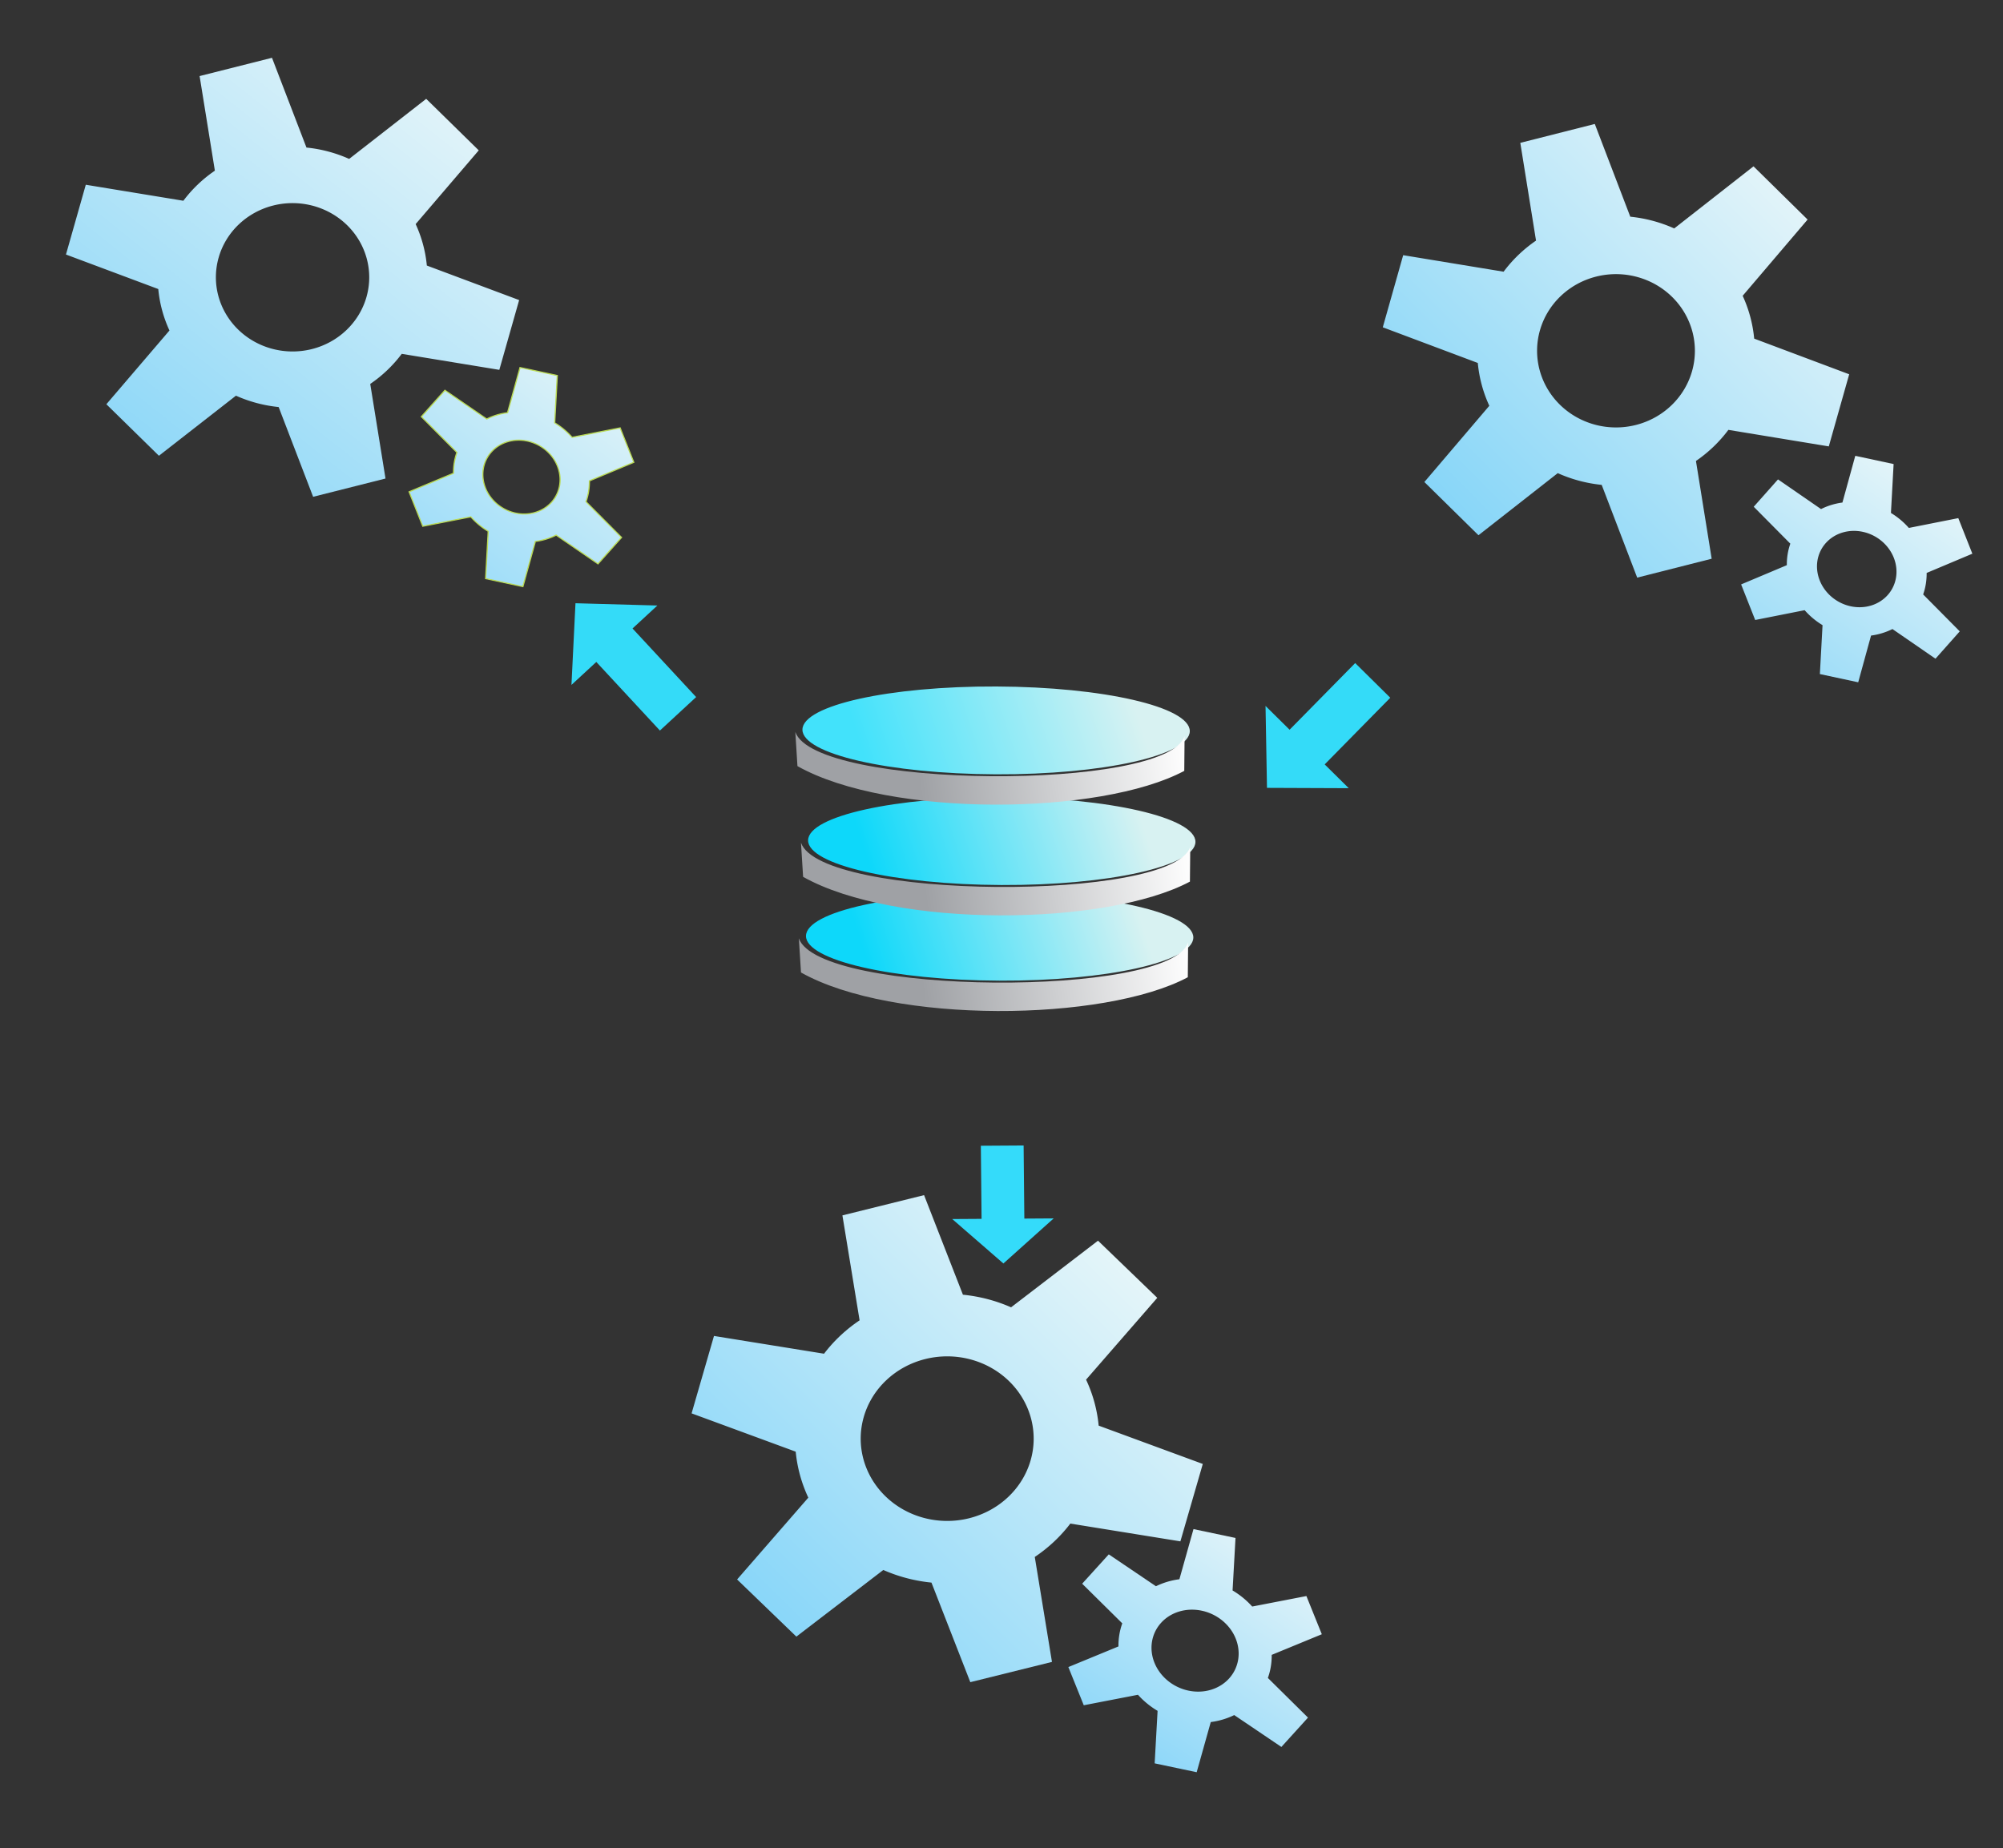 <?xml version="1.0" encoding="utf-8"?>
<svg viewBox="99.211 -561.046 1119.316 1032.978" xmlns="http://www.w3.org/2000/svg" xmlns:bx="https://boxy-svg.com">
  <rect x="99.211" y="-561.046" width="1119.316" height="1032.978" fill="#333333" stroke="none"/>
  <defs>
    <linearGradient gradientUnits="userSpaceOnUse" x1="-3160.242" y1="88.79" x2="-3160.242" y2="123.774" id="gradient-4" gradientTransform="matrix(0.258, 0.966, -2.46, 0.657, -2082.366, 3089.875)">
      <stop offset="0" style="stop-color: rgb(216, 242, 242);"/>
      <stop offset="1" style="stop-color: rgb(13, 216, 250);"/>
    </linearGradient>
    <linearGradient gradientUnits="userSpaceOnUse" x1="-3217.205" y1="75.699" x2="-3217.205" y2="104.654" id="gradient-5" gradientTransform="matrix(0.106, 0.994, -2.992, 0.32, -2643.101, 3230.468)">
      <stop offset="0" style="stop-color: rgb(255, 255, 255);"/>
      <stop offset="1" style="stop-color: rgb(159, 161, 165);"/>
    </linearGradient>
    <linearGradient gradientUnits="userSpaceOnUse" x1="-3160.242" y1="88.79" x2="-3160.242" y2="123.774" id="gradient-6" gradientTransform="matrix(0.258, 0.966, -2.46, 0.657, -2082.366, 3089.875)">
      <stop offset="0" style="stop-color: rgb(216, 242, 242);"/>
      <stop offset="1" style="stop-color: rgb(13, 216, 250);"/>
    </linearGradient>
    <linearGradient gradientUnits="userSpaceOnUse" x1="-3217.205" y1="75.699" x2="-3217.205" y2="104.654" id="gradient-7" gradientTransform="matrix(0.106, 0.994, -2.992, 0.32, -2643.101, 3230.468)">
      <stop offset="0" style="stop-color: rgb(255, 255, 255);"/>
      <stop offset="1" style="stop-color: rgb(159, 161, 165);"/>
    </linearGradient>
    <linearGradient gradientUnits="userSpaceOnUse" x1="-3160.242" y1="88.79" x2="-3160.242" y2="123.774" id="gradient-8" gradientTransform="matrix(0.258, 0.966, -2.46, 0.657, -2082.366, 3089.875)">
      <stop offset="0" style="stop-color: rgb(216, 242, 242);"/>
      <stop offset="1" style="stop-color: rgb(66, 226, 251);"/>
    </linearGradient>
    <linearGradient gradientUnits="userSpaceOnUse" x1="-3217.205" y1="75.699" x2="-3217.205" y2="104.654" id="gradient-9" gradientTransform="matrix(0.106, 0.994, -2.992, 0.32, -2643.101, 3230.468)">
      <stop offset="0" style="stop-color: rgb(255, 255, 255);"/>
      <stop offset="1" style="stop-color: rgb(159, 161, 165);"/>
    </linearGradient>
    <linearGradient gradientUnits="userSpaceOnUse" x1="677.773" y1="137.991" x2="677.773" y2="329.275" id="gradient-0" gradientTransform="matrix(0.406, -0.914, 1.055, 0.468, 163.395, 739.197)">
      <stop offset="0" style="stop-color: rgb(227, 244, 249);"/>
      <stop offset="1" style="stop-color: rgb(137, 214, 248);"/>
    </linearGradient>
    <linearGradient gradientUnits="userSpaceOnUse" x1="677.773" y1="137.991" x2="677.773" y2="329.275" id="gradient-10" gradientTransform="matrix(-0.053, -0.93, 1.574, -0.077, 369.786, 863.713)">
      <stop offset="0" style="stop-color: rgb(227, 244, 248);"/>
      <stop offset="1" style="stop-color: rgb(136, 214, 249);"/>
    </linearGradient>
    <linearGradient gradientUnits="userSpaceOnUse" x1="677.773" y1="137.991" x2="677.773" y2="329.275" id="gradient-11" gradientTransform="matrix(0.511, -0.86, 0.873, 0.518, 126.093, 693.543)">
      <stop offset="0" style="stop-color: rgb(227, 244, 249);"/>
      <stop offset="1" style="stop-color: rgb(136, 214, 248);"/>
    </linearGradient>
    <linearGradient gradientUnits="userSpaceOnUse" x1="677.773" y1="137.991" x2="677.773" y2="329.275" id="gradient-12" gradientTransform="matrix(-0.094, -0.927, 1.308, -0.115, 467.544, 865.598)">
      <stop offset="0" style="stop-color: rgb(226, 244, 249);"/>
      <stop offset="1" style="stop-color: rgb(137, 214, 248);"/>
    </linearGradient>
    <linearGradient gradientUnits="userSpaceOnUse" x1="677.773" y1="137.991" x2="677.773" y2="329.275" id="gradient-13" gradientTransform="matrix(0.509, -0.861, 0.874, 0.517, 130.705, 695.711)">
      <stop offset="0" style="stop-color: rgb(228, 245, 249);"/>
      <stop offset="1" style="stop-color: rgb(136, 214, 249);"/>
    </linearGradient>
    <linearGradient gradientUnits="userSpaceOnUse" x1="677.773" y1="137.991" x2="677.773" y2="329.275" id="gradient-14" gradientTransform="matrix(-0.109, -0.925, 1.123, -0.115, 485.894, 874.634)">
      <stop offset="0" style="stop-color: rgb(227, 244, 249);"/>
      <stop offset="1" style="stop-color: rgb(138, 214, 249);"/>
    </linearGradient>
  </defs>
  <g transform="matrix(1.742, 0, 0, 1.403, 6360.276, -89.757)" style="">
    <ellipse cx="-3160.242" cy="106.282" rx="62.129" ry="17.492" style="fill: url('#gradient-4');" transform="matrix(1, 0.005, -0.005, 1, -112.727, -53.208)"/>
    <path style="fill: url('#gradient-5');" d="M -3337.912 37.901 L -3337.23 51.504 C -3307.75 72.1 -3240.023 71.207 -3213.145 53.405 L -3213.04 39.512 C -3218.498 61.518 -3331.592 60.747 -3337.912 37.901 Z"/>
    <animateTransform type="translate" additive="sum" attributeName="transform" values="0 0;0 30;0 0;0 0" dur="6s" fill="freeze" repeatCount="indefinite" keyTimes="0; 0.171; 0.507; 1"/>
  </g>
  <g transform="matrix(1.742, 0, 0, 1.403, 6361.459, -143.213)" style="">
    <ellipse cx="-3160.242" cy="106.282" rx="62.129" ry="17.492" style="fill: url('#gradient-6');" transform="matrix(1, 0.005, -0.005, 1, -112.727, -53.208)"/>
    <path style="fill: url('#gradient-7');" d="M -3337.912 37.901 L -3337.23 51.504 C -3307.75 72.1 -3240.023 71.207 -3213.145 53.405 L -3213.04 39.512 C -3218.498 61.518 -3331.592 60.747 -3337.912 37.901 Z"/>
    <animateTransform type="translate" additive="sum" attributeName="transform" values="0 0;0 -30;0 0;0 0" begin="0.05s" dur="6s" fill="freeze" keyTimes="0; 0.171; 0.489; 1" repeatCount="indefinite"/>
  </g>
  <g transform="matrix(1.742, 0, 0, 1.403, 6358.297, -205.099)" style="">
    <ellipse cx="-3160.242" cy="106.282" rx="62.129" ry="17.492" style="fill: url('#gradient-8');" transform="matrix(1, 0.005, -0.005, 1, -112.727, -53.208)"/>
    <path style="fill: url('#gradient-9');" d="M -3337.912 37.901 L -3337.23 51.504 C -3307.75 72.1 -3240.023 71.207 -3213.145 53.405 L -3213.04 39.512 C -3218.498 61.518 -3331.592 60.747 -3337.912 37.901 Z"/>
    <animateTransform type="translate" additive="sum" attributeName="transform" values="0 0;0 -60;0 0;0 0" dur="6s" fill="freeze" repeatCount="indefinite" keyTimes="0; 0.164; 0.498; 1"/>
  </g>
  <path style="fill: url('#gradient-0'); transform-origin: 677.773px 233.633px;" transform="matrix(-0.348, 1.225, -1.266, -0.337, -415.075, -639.689)" d="M 661.854 137.991 L 693.693 137.991 L 697.917 179.899 A 57.385 57.385 0 0 1 714.236 189.321 L 752.642 172.025 L 768.562 199.598 L 734.38 224.211 A 57.385 57.385 0 0 1 734.38 243.055 L 768.562 267.667 L 752.642 295.24 L 714.236 277.945 A 57.385 57.385 0 0 1 697.917 287.367 L 693.693 329.275 L 661.854 329.275 L 657.63 287.367 A 57.385 57.385 0 0 1 641.311 277.945 L 602.904 295.24 L 586.985 267.667 L 621.167 243.055 A 57.385 57.385 0 0 1 621.167 224.211 L 586.985 199.598 L 602.904 172.025 L 641.311 189.321 A 57.385 57.385 0 0 1 657.63 179.899 Z M 677.773 201.002 A 32.631 32.631 0 0 0 677.773 266.264 A 32.631 32.631 0 0 0 677.773 201.002" bx:shape="cog 677.773 233.633 32.631 57.385 95.642 0.37 6 1@d94f9087"/>
  <path style="stroke: rgb(186, 218, 85); fill: url('#gradient-10'); transform-origin: 677.774px 233.633px;" transform="matrix(-0.414, 0.464, -0.516, -0.43, -287.162, -528.031)" d="M 661.854 137.991 L 693.693 137.991 L 697.917 179.899 A 57.385 57.385 0 0 1 714.236 189.321 L 752.642 172.025 L 768.562 199.598 L 734.38 224.211 A 57.385 57.385 0 0 1 734.38 243.055 L 768.562 267.667 L 752.642 295.24 L 714.236 277.945 A 57.385 57.385 0 0 1 697.917 287.367 L 693.693 329.275 L 661.854 329.275 L 657.63 287.367 A 57.385 57.385 0 0 1 641.311 277.945 L 602.904 295.24 L 586.985 267.667 L 621.167 243.055 A 57.385 57.385 0 0 1 621.167 224.211 L 586.985 199.598 L 602.904 172.025 L 641.311 189.321 A 57.385 57.385 0 0 1 657.63 179.899 Z M 677.773 201.002 A 32.631 32.631 0 0 0 677.773 266.264 A 32.631 32.631 0 0 0 677.773 201.002" bx:shape="cog 677.773 233.633 32.631 57.385 95.642 0.37 6 1@d94f9087"/>
  <path style="fill: url('#gradient-11'); transform-origin: 677.773px 233.633px;" transform="matrix(-0.358, 1.266, -1.303, -0.348, 324.485, -598.612)" d="M 661.854 137.991 L 693.693 137.991 L 697.917 179.899 A 57.385 57.385 0 0 1 714.236 189.321 L 752.642 172.025 L 768.562 199.598 L 734.38 224.211 A 57.385 57.385 0 0 1 734.38 243.055 L 768.562 267.667 L 752.642 295.24 L 714.236 277.945 A 57.385 57.385 0 0 1 697.917 287.367 L 693.693 329.275 L 661.854 329.275 L 657.63 287.367 A 57.385 57.385 0 0 1 641.311 277.945 L 602.904 295.24 L 586.985 267.667 L 621.167 243.055 A 57.385 57.385 0 0 1 621.167 224.211 L 586.985 199.598 L 602.904 172.025 L 641.311 189.321 A 57.385 57.385 0 0 1 657.63 179.899 Z M 677.773 201.002 A 32.631 32.631 0 0 0 677.773 266.264 A 32.631 32.631 0 0 0 677.773 201.002" bx:shape="cog 677.773 233.633 32.631 57.385 95.642 0.37 6 1@d94f9087"/>
  <path style="fill: url('#gradient-12'); transform-origin: 677.774px 233.633px;" transform="matrix(-0.426, 0.48, -0.531, -0.444, 459.021, -476.615)" d="M 661.854 137.991 L 693.693 137.991 L 697.917 179.899 A 57.385 57.385 0 0 1 714.236 189.321 L 752.642 172.025 L 768.562 199.598 L 734.38 224.211 A 57.385 57.385 0 0 1 734.38 243.055 L 768.562 267.667 L 752.642 295.24 L 714.236 277.945 A 57.385 57.385 0 0 1 697.917 287.367 L 693.693 329.275 L 661.854 329.275 L 657.63 287.367 A 57.385 57.385 0 0 1 641.311 277.945 L 602.904 295.24 L 586.985 267.667 L 621.167 243.055 A 57.385 57.385 0 0 1 621.167 224.211 L 586.985 199.598 L 602.904 172.025 L 641.311 189.321 A 57.385 57.385 0 0 1 657.63 179.899 Z M 677.773 201.002 A 32.631 32.631 0 0 0 677.773 266.264 A 32.631 32.631 0 0 0 677.773 201.002" bx:shape="cog 677.773 233.633 32.631 57.385 95.642 0.37 6 1@d94f9087"/>
  <path style="fill: url('#gradient-13'); transform-origin: 677.773px 233.633px;" transform="matrix(-0.393, 1.359, -1.428, -0.374, -49.253, 9.427)" d="M 661.854 137.991 L 693.693 137.991 L 697.917 179.899 A 57.385 57.385 0 0 1 714.236 189.321 L 752.642 172.025 L 768.562 199.598 L 734.38 224.211 A 57.385 57.385 0 0 1 734.38 243.055 L 768.562 267.667 L 752.642 295.24 L 714.236 277.945 A 57.385 57.385 0 0 1 697.917 287.367 L 693.693 329.275 L 661.854 329.275 L 657.63 287.367 A 57.385 57.385 0 0 1 641.311 277.945 L 602.904 295.24 L 586.985 267.667 L 621.167 243.055 A 57.385 57.385 0 0 1 621.167 224.211 L 586.985 199.598 L 602.904 172.025 L 641.311 189.321 A 57.385 57.385 0 0 1 657.63 179.899 Z M 677.773 201.002 A 32.631 32.631 0 0 0 677.773 266.264 A 32.631 32.631 0 0 0 677.773 201.002" bx:shape="cog 677.773 233.633 32.631 57.385 95.642 0.37 6 1@d94f9087"/>
  <path style="fill: url('#gradient-14'); transform-origin: 677.774px 233.633px;" transform="matrix(-0.467, 0.515, -0.582, -0.477, 89.272, 127.924)" d="M 661.854 137.991 L 693.693 137.991 L 697.917 179.899 A 57.385 57.385 0 0 1 714.236 189.321 L 752.642 172.025 L 768.562 199.598 L 734.38 224.211 A 57.385 57.385 0 0 1 734.38 243.055 L 768.562 267.667 L 752.642 295.24 L 714.236 277.945 A 57.385 57.385 0 0 1 697.917 287.367 L 693.693 329.275 L 661.854 329.275 L 657.63 287.367 A 57.385 57.385 0 0 1 641.311 277.945 L 602.904 295.24 L 586.985 267.667 L 621.167 243.055 A 57.385 57.385 0 0 1 621.167 224.211 L 586.985 199.598 L 602.904 172.025 L 641.311 189.321 A 57.385 57.385 0 0 1 657.63 179.899 Z M 677.773 201.002 A 32.631 32.631 0 0 0 677.773 266.264 A 32.631 32.631 0 0 0 677.773 201.002" bx:shape="cog 677.773 233.633 32.631 57.385 95.642 0.37 6 1@d94f9087"/>
  <g style="" transform="matrix(1.877, 0, 0, 1.328, 15338.218, -1225.192)">
    <path d="M 85.966 1.567 H 116.738 L 116.738 -7.167 L 135.573 7.934 L 116.738 23.035 L 116.738 14.3 H 85.966 V 1.567 Z" style="fill: rgb(52, 219, 250);" transform="matrix(0.007, 1, -1, 0.009, -7813.094, 896.238)" bx:shape="arrow 85.966 -7.167 49.607 30.202 12.733 18.835 0 1@14034711"/>
    <path d="M 85.966 1.567 H 116.738 L 116.738 -7.167 L 135.573 7.934 L 116.738 23.035 L 116.738 14.3 H 85.966 V 1.567 Z" style="transform-box: fill-box; transform-origin: 50% 50%; fill: rgb(52, 219, 249);" transform="matrix(0.003, -1, 1, 0.004, -7931.219, 966.555)" bx:shape="arrow 85.966 -7.167 49.607 30.202 12.733 18.835 0 1@14034711"/>
  </g>
  <g style="transform-origin: -7820.28px 990.818px;" transform="matrix(1.529, 1.533, -1.202, 1.2, 8676.56, -1161.088)">
    <path d="M 85.966 1.567 H 116.738 L 116.738 -7.167 L 135.573 7.934 L 116.738 23.035 L 116.738 14.3 H 85.966 V 1.567 Z" style="fill: rgb(52, 219, 248);" transform="matrix(0.007, 1, -1, 0.009, -7813.094, 896.238)" bx:shape="arrow 85.966 -7.167 49.607 30.202 12.733 18.835 0 1@14034711"/>
    <path d="M 85.966 1.567 H 116.738 L 116.738 -7.167 L 135.573 7.934 L 116.738 23.035 L 116.738 14.3 H 85.966 V 1.567 Z" style="transform-box: fill-box; transform-origin: 50% 50%; fill: rgb(52, 219, 247);" transform="matrix(0.003, -1, 1, 0.004, -7931.219, 966.555)" bx:shape="arrow 85.966 -7.167 49.607 30.202 12.733 18.835 0 1@14034711"/>
  </g>
  <g style="transform-origin: -7820.28px 990.818px;" transform="matrix(-1.6, 1.458, -1.144, -1.256, 8288.38, -1163.414)">
    <path d="M 85.966 1.567 H 116.738 L 116.738 -7.167 L 135.573 7.934 L 116.738 23.035 L 116.738 14.3 H 85.966 V 1.567 Z" style="fill: rgb(52, 219, 248);" transform="matrix(0.007, 1, -1, 0.009, -7813.094, 896.238)" bx:shape="arrow 85.966 -7.167 49.607 30.202 12.733 18.835 0 1@14034711"/>
    <path d="M 85.966 1.567 H 116.738 L 116.738 -7.167 L 135.573 7.934 L 116.738 23.035 L 116.738 14.3 H 85.966 V 1.567 Z" style="transform-box: fill-box; transform-origin: 50% 50%; fill: rgb(52, 219, 249);" transform="matrix(0.003, -1, 1, 0.004, -7931.219, 966.555)" bx:shape="arrow 85.966 -7.167 49.607 30.202 12.733 18.835 0 1@14034711"/>
  </g>
</svg>